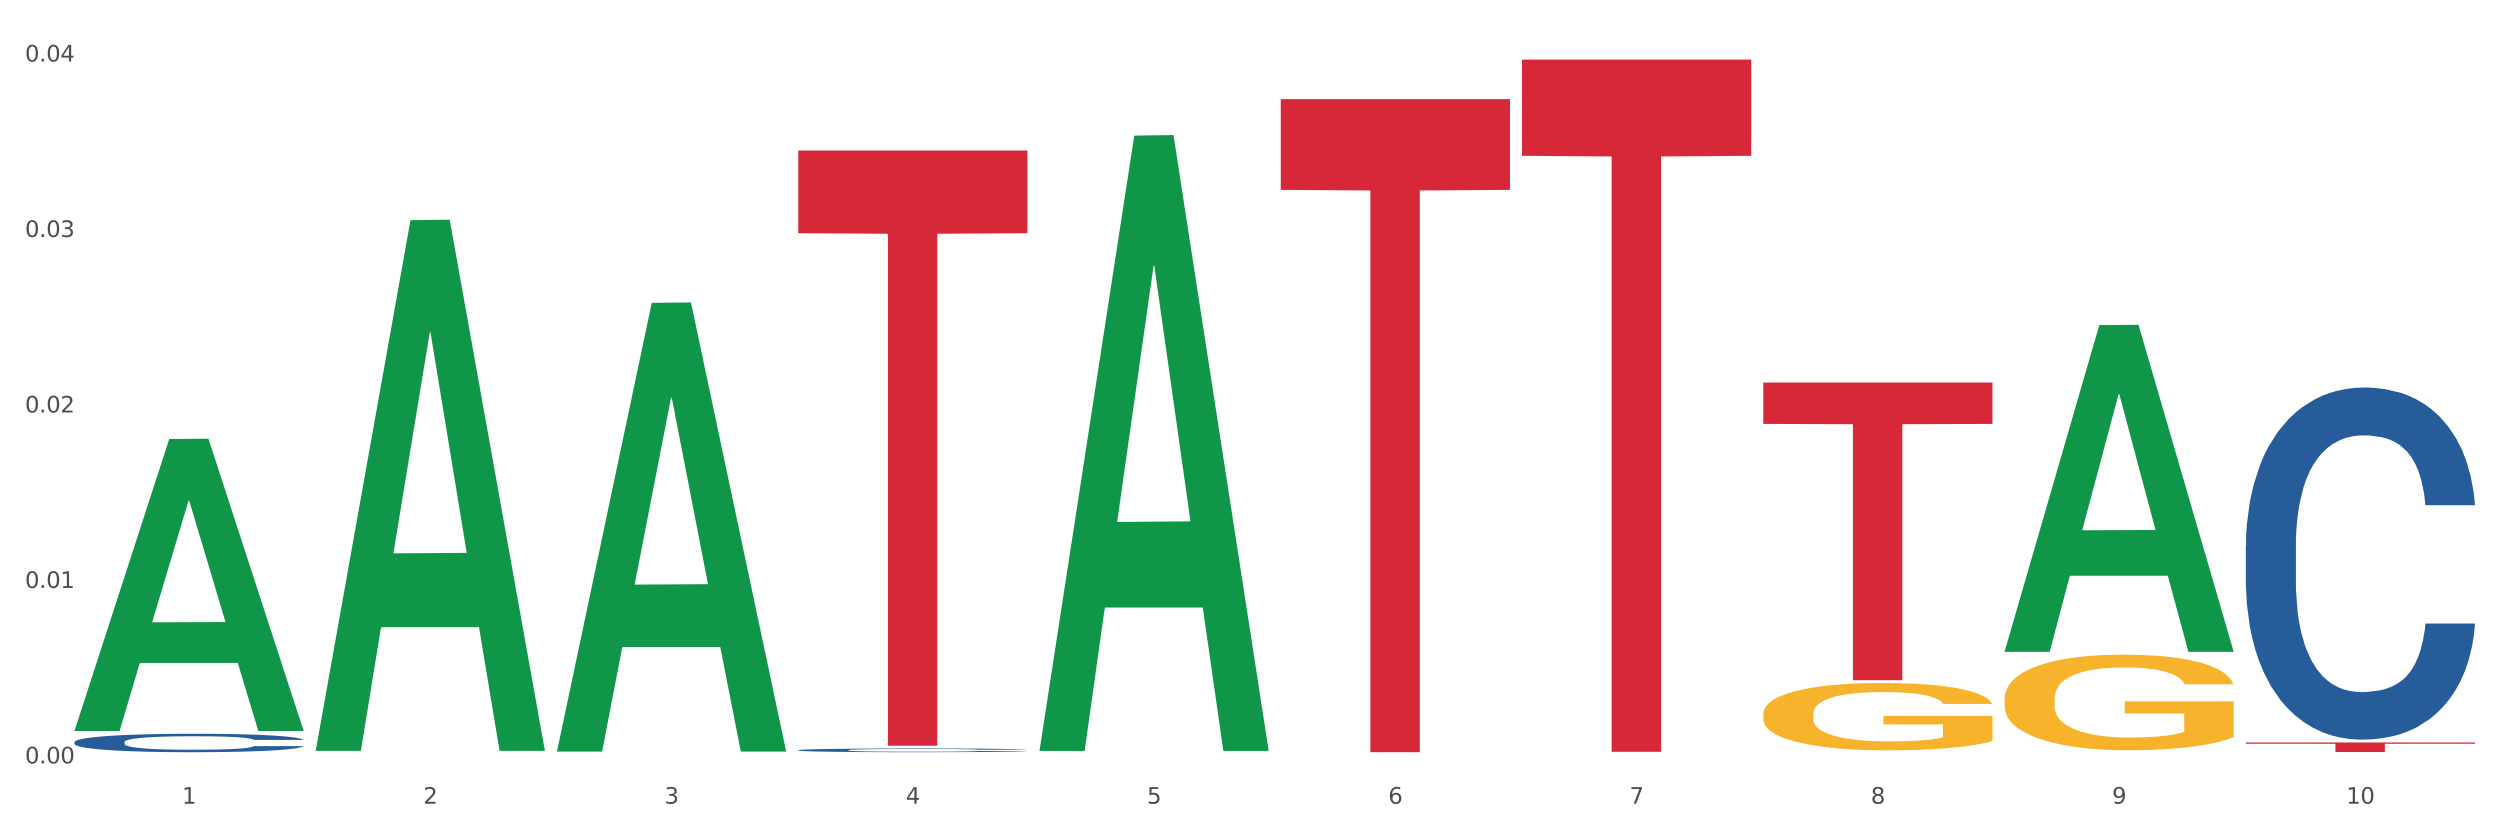 <?xml version="1.0" encoding="utf-8" standalone="no"?>
<!DOCTYPE svg PUBLIC "-//W3C//DTD SVG 1.1//EN"
  "http://www.w3.org/Graphics/SVG/1.1/DTD/svg11.dtd">
<svg xmlns:xlink="http://www.w3.org/1999/xlink" width="1080pt" height="360pt" viewBox="0 0 1080 360" xmlns="http://www.w3.org/2000/svg" version="1.1">
 <rect x="0" y="0" width="1080" height="360" fill="#333333" stroke="none"/>
 <defs>
  <style type="text/css">*{stroke-linejoin: round; stroke-linecap: butt}</style>
 </defs>
 <g id="figure_1">
  <g id="patch_1">
   <path d="M 0 360 
L 1080 360 
L 1080 0 
L 0 0 
z
" style="fill: #ffffff; stroke: #ffffff; stroke-linejoin: miter"/>
  </g>
  <g id="axes_1">
   <g id="matplotlib.axis_1">
    <g id="xtick_1">
     <g id="text_1">
      <!-- 1 -->
      <g style="fill: #4d4d4d" transform="translate(78.627 347.204) scale(0.096 -0.096)">
       <defs>
        <path id="DejaVuSans-31" d="M 794 531 
L 1825 531 
L 1825 4091 
L 703 3866 
L 703 4441 
L 1819 4666 
L 2450 4666 
L 2450 531 
L 3481 531 
L 3481 0 
L 794 0 
L 794 531 
z
" transform="scale(0.016)"/>
       </defs>
       <use xlink:href="#DejaVuSans-31"/>
      </g>
     </g>
    </g>
    <g id="xtick_2">
     <g id="text_2">
      <!-- 2 -->
      <g style="fill: #4d4d4d" transform="translate(182.851 347.204) scale(0.096 -0.096)">
       <defs>
        <path id="DejaVuSans-32" d="M 1228 531 
L 3431 531 
L 3431 0 
L 469 0 
L 469 531 
Q 828 903 1448 1529 
Q 2069 2156 2228 2338 
Q 2531 2678 2651 2914 
Q 2772 3150 2772 3378 
Q 2772 3750 2511 3984 
Q 2250 4219 1831 4219 
Q 1534 4219 1204 4116 
Q 875 4013 500 3803 
L 500 4441 
Q 881 4594 1212 4672 
Q 1544 4750 1819 4750 
Q 2544 4750 2975 4387 
Q 3406 4025 3406 3419 
Q 3406 3131 3298 2873 
Q 3191 2616 2906 2266 
Q 2828 2175 2409 1742 
Q 1991 1309 1228 531 
z
" transform="scale(0.016)"/>
       </defs>
       <use xlink:href="#DejaVuSans-32"/>
      </g>
     </g>
    </g>
    <g id="xtick_3">
     <g id="text_3">
      <!-- 3 -->
      <g style="fill: #4d4d4d" transform="translate(287.074 347.204) scale(0.096 -0.096)">
       <defs>
        <path id="DejaVuSans-33" d="M 2597 2516 
Q 3050 2419 3304 2112 
Q 3559 1806 3559 1356 
Q 3559 666 3084 287 
Q 2609 -91 1734 -91 
Q 1441 -91 1130 -33 
Q 819 25 488 141 
L 488 750 
Q 750 597 1062 519 
Q 1375 441 1716 441 
Q 2309 441 2620 675 
Q 2931 909 2931 1356 
Q 2931 1769 2642 2001 
Q 2353 2234 1838 2234 
L 1294 2234 
L 1294 2753 
L 1863 2753 
Q 2328 2753 2575 2939 
Q 2822 3125 2822 3475 
Q 2822 3834 2567 4026 
Q 2313 4219 1838 4219 
Q 1578 4219 1281 4162 
Q 984 4106 628 3988 
L 628 4550 
Q 988 4650 1302 4700 
Q 1616 4750 1894 4750 
Q 2613 4750 3031 4423 
Q 3450 4097 3450 3541 
Q 3450 3153 3228 2886 
Q 3006 2619 2597 2516 
z
" transform="scale(0.016)"/>
       </defs>
       <use xlink:href="#DejaVuSans-33"/>
      </g>
     </g>
    </g>
    <g id="xtick_4">
     <g id="text_4">
      <!-- 4 -->
      <g style="fill: #4d4d4d" transform="translate(391.298 347.204) scale(0.096 -0.096)">
       <defs>
        <path id="DejaVuSans-34" d="M 2419 4116 
L 825 1625 
L 2419 1625 
L 2419 4116 
z
M 2253 4666 
L 3047 4666 
L 3047 1625 
L 3713 1625 
L 3713 1100 
L 3047 1100 
L 3047 0 
L 2419 0 
L 2419 1100 
L 313 1100 
L 313 1709 
L 2253 4666 
z
" transform="scale(0.016)"/>
       </defs>
       <use xlink:href="#DejaVuSans-34"/>
      </g>
     </g>
    </g>
    <g id="xtick_5">
     <g id="text_5">
      <!-- 5 -->
      <g style="fill: #4d4d4d" transform="translate(495.522 347.204) scale(0.096 -0.096)">
       <defs>
        <path id="DejaVuSans-35" d="M 691 4666 
L 3169 4666 
L 3169 4134 
L 1269 4134 
L 1269 2991 
Q 1406 3038 1543 3061 
Q 1681 3084 1819 3084 
Q 2600 3084 3056 2656 
Q 3513 2228 3513 1497 
Q 3513 744 3044 326 
Q 2575 -91 1722 -91 
Q 1428 -91 1123 -41 
Q 819 9 494 109 
L 494 744 
Q 775 591 1075 516 
Q 1375 441 1709 441 
Q 2250 441 2565 725 
Q 2881 1009 2881 1497 
Q 2881 1984 2565 2268 
Q 2250 2553 1709 2553 
Q 1456 2553 1204 2497 
Q 953 2441 691 2322 
L 691 4666 
z
" transform="scale(0.016)"/>
       </defs>
       <use xlink:href="#DejaVuSans-35"/>
      </g>
     </g>
    </g>
    <g id="xtick_6">
     <g id="text_6">
      <!-- 6 -->
      <g style="fill: #4d4d4d" transform="translate(599.745 347.204) scale(0.096 -0.096)">
       <defs>
        <path id="DejaVuSans-36" d="M 2113 2584 
Q 1688 2584 1439 2293 
Q 1191 2003 1191 1497 
Q 1191 994 1439 701 
Q 1688 409 2113 409 
Q 2538 409 2786 701 
Q 3034 994 3034 1497 
Q 3034 2003 2786 2293 
Q 2538 2584 2113 2584 
z
M 3366 4563 
L 3366 3988 
Q 3128 4100 2886 4159 
Q 2644 4219 2406 4219 
Q 1781 4219 1451 3797 
Q 1122 3375 1075 2522 
Q 1259 2794 1537 2939 
Q 1816 3084 2150 3084 
Q 2853 3084 3261 2657 
Q 3669 2231 3669 1497 
Q 3669 778 3244 343 
Q 2819 -91 2113 -91 
Q 1303 -91 875 529 
Q 447 1150 447 2328 
Q 447 3434 972 4092 
Q 1497 4750 2381 4750 
Q 2619 4750 2861 4703 
Q 3103 4656 3366 4563 
z
" transform="scale(0.016)"/>
       </defs>
       <use xlink:href="#DejaVuSans-36"/>
      </g>
     </g>
    </g>
    <g id="xtick_7">
     <g id="text_7">
      <!-- 7 -->
      <g style="fill: #4d4d4d" transform="translate(703.969 347.204) scale(0.096 -0.096)">
       <defs>
        <path id="DejaVuSans-37" d="M 525 4666 
L 3525 4666 
L 3525 4397 
L 1831 0 
L 1172 0 
L 2766 4134 
L 525 4134 
L 525 4666 
z
" transform="scale(0.016)"/>
       </defs>
       <use xlink:href="#DejaVuSans-37"/>
      </g>
     </g>
    </g>
    <g id="xtick_8">
     <g id="text_8">
      <!-- 8 -->
      <g style="fill: #4d4d4d" transform="translate(808.193 347.204) scale(0.096 -0.096)">
       <defs>
        <path id="DejaVuSans-38" d="M 2034 2216 
Q 1584 2216 1326 1975 
Q 1069 1734 1069 1313 
Q 1069 891 1326 650 
Q 1584 409 2034 409 
Q 2484 409 2743 651 
Q 3003 894 3003 1313 
Q 3003 1734 2745 1975 
Q 2488 2216 2034 2216 
z
M 1403 2484 
Q 997 2584 770 2862 
Q 544 3141 544 3541 
Q 544 4100 942 4425 
Q 1341 4750 2034 4750 
Q 2731 4750 3128 4425 
Q 3525 4100 3525 3541 
Q 3525 3141 3298 2862 
Q 3072 2584 2669 2484 
Q 3125 2378 3379 2068 
Q 3634 1759 3634 1313 
Q 3634 634 3220 271 
Q 2806 -91 2034 -91 
Q 1263 -91 848 271 
Q 434 634 434 1313 
Q 434 1759 690 2068 
Q 947 2378 1403 2484 
z
M 1172 3481 
Q 1172 3119 1398 2916 
Q 1625 2713 2034 2713 
Q 2441 2713 2670 2916 
Q 2900 3119 2900 3481 
Q 2900 3844 2670 4047 
Q 2441 4250 2034 4250 
Q 1625 4250 1398 4047 
Q 1172 3844 1172 3481 
z
" transform="scale(0.016)"/>
       </defs>
       <use xlink:href="#DejaVuSans-38"/>
      </g>
     </g>
    </g>
    <g id="xtick_9">
     <g id="text_9">
      <!-- 9 -->
      <g style="fill: #4d4d4d" transform="translate(912.416 347.204) scale(0.096 -0.096)">
       <defs>
        <path id="DejaVuSans-39" d="M 703 97 
L 703 672 
Q 941 559 1184 500 
Q 1428 441 1663 441 
Q 2288 441 2617 861 
Q 2947 1281 2994 2138 
Q 2813 1869 2534 1725 
Q 2256 1581 1919 1581 
Q 1219 1581 811 2004 
Q 403 2428 403 3163 
Q 403 3881 828 4315 
Q 1253 4750 1959 4750 
Q 2769 4750 3195 4129 
Q 3622 3509 3622 2328 
Q 3622 1225 3098 567 
Q 2575 -91 1691 -91 
Q 1453 -91 1209 -44 
Q 966 3 703 97 
z
M 1959 2075 
Q 2384 2075 2632 2365 
Q 2881 2656 2881 3163 
Q 2881 3666 2632 3958 
Q 2384 4250 1959 4250 
Q 1534 4250 1286 3958 
Q 1038 3666 1038 3163 
Q 1038 2656 1286 2365 
Q 1534 2075 1959 2075 
z
" transform="scale(0.016)"/>
       </defs>
       <use xlink:href="#DejaVuSans-39"/>
      </g>
     </g>
    </g>
    <g id="xtick_10">
     <g id="text_10">
      <!-- 10 -->
      <g style="fill: #4d4d4d" transform="translate(1013.586 347.204) scale(0.096 -0.096)">
       <defs>
        <path id="DejaVuSans-30" d="M 2034 4250 
Q 1547 4250 1301 3770 
Q 1056 3291 1056 2328 
Q 1056 1369 1301 889 
Q 1547 409 2034 409 
Q 2525 409 2770 889 
Q 3016 1369 3016 2328 
Q 3016 3291 2770 3770 
Q 2525 4250 2034 4250 
z
M 2034 4750 
Q 2819 4750 3233 4129 
Q 3647 3509 3647 2328 
Q 3647 1150 3233 529 
Q 2819 -91 2034 -91 
Q 1250 -91 836 529 
Q 422 1150 422 2328 
Q 422 3509 836 4129 
Q 1250 4750 2034 4750 
z
" transform="scale(0.016)"/>
       </defs>
       <use xlink:href="#DejaVuSans-31"/>
       <use xlink:href="#DejaVuSans-30" transform="translate(63.623 0)"/>
      </g>
     </g>
    </g>
    <g id="xtick_11"/>
    <g id="xtick_12"/>
    <g id="xtick_13"/>
    <g id="xtick_14"/>
    <g id="xtick_15"/>
    <g id="xtick_16"/>
    <g id="xtick_17"/>
    <g id="xtick_18"/>
    <g id="xtick_19"/>
   </g>
   <g id="matplotlib.axis_2">
    <g id="ytick_1">
     <g id="text_11">
      <!-- 0.00 -->
      <g style="fill: #4d4d4d" transform="translate(10.8 329.798) scale(0.096 -0.096)">
       <defs>
        <path id="DejaVuSans-2e" d="M 684 794 
L 1344 794 
L 1344 0 
L 684 0 
L 684 794 
z
" transform="scale(0.016)"/>
       </defs>
       <use xlink:href="#DejaVuSans-30"/>
       <use xlink:href="#DejaVuSans-2e" transform="translate(63.623 0)"/>
       <use xlink:href="#DejaVuSans-30" transform="translate(95.41 0)"/>
       <use xlink:href="#DejaVuSans-30" transform="translate(159.033 0)"/>
      </g>
     </g>
    </g>
    <g id="ytick_2">
     <g id="text_12">
      <!-- 0.01 -->
      <g style="fill: #4d4d4d" transform="translate(10.8 253.996) scale(0.096 -0.096)">
       <use xlink:href="#DejaVuSans-30"/>
       <use xlink:href="#DejaVuSans-2e" transform="translate(63.623 0)"/>
       <use xlink:href="#DejaVuSans-30" transform="translate(95.41 0)"/>
       <use xlink:href="#DejaVuSans-31" transform="translate(159.033 0)"/>
      </g>
     </g>
    </g>
    <g id="ytick_3">
     <g id="text_13">
      <!-- 0.02 -->
      <g style="fill: #4d4d4d" transform="translate(10.8 178.193) scale(0.096 -0.096)">
       <use xlink:href="#DejaVuSans-30"/>
       <use xlink:href="#DejaVuSans-2e" transform="translate(63.623 0)"/>
       <use xlink:href="#DejaVuSans-30" transform="translate(95.41 0)"/>
       <use xlink:href="#DejaVuSans-32" transform="translate(159.033 0)"/>
      </g>
     </g>
    </g>
    <g id="ytick_4">
     <g id="text_14">
      <!-- 0.03 -->
      <g style="fill: #4d4d4d" transform="translate(10.8 102.39) scale(0.096 -0.096)">
       <use xlink:href="#DejaVuSans-30"/>
       <use xlink:href="#DejaVuSans-2e" transform="translate(63.623 0)"/>
       <use xlink:href="#DejaVuSans-30" transform="translate(95.41 0)"/>
       <use xlink:href="#DejaVuSans-33" transform="translate(159.033 0)"/>
      </g>
     </g>
    </g>
    <g id="ytick_5">
     <g id="text_15">
      <!-- 0.04 -->
      <g style="fill: #4d4d4d" transform="translate(10.8 26.587) scale(0.096 -0.096)">
       <use xlink:href="#DejaVuSans-30"/>
       <use xlink:href="#DejaVuSans-2e" transform="translate(63.623 0)"/>
       <use xlink:href="#DejaVuSans-30" transform="translate(95.41 0)"/>
       <use xlink:href="#DejaVuSans-34" transform="translate(159.033 0)"/>
      </g>
     </g>
    </g>
    <g id="ytick_6"/>
    <g id="ytick_7"/>
    <g id="ytick_8"/>
    <g id="ytick_9"/>
   </g>
   <g id="PolyCollection_1">
    <path d="M 32.175 315.548 
L 32.277 315.429 
L 73.107 189.648 
L 90.051 189.529 
L 131.187 315.785 
L 111.589 315.785 
L 102.709 286.384 
L 60.552 286.384 
L 60.246 286.859 
L 51.671 315.785 
L 32.175 315.785 
L 32.175 315.548 
L 65.86 268.839 
L 97.401 268.72 
L 81.783 216.44 
L 81.579 216.203 
L 81.375 216.558 
L 65.758 268.72 
L 65.86 268.839 
L 32.175 315.548 
z
" clip-path="url(#p30c617da8d)" style="fill: #109648"/>
    <path d="M 761.74 308.51 
L 761.857 308.483 
L 761.857 307.526 
L 762.091 306.702 
L 763.26 304.709 
L 765.013 303.061 
L 766.299 302.184 
L 767.585 301.466 
L 769.105 300.749 
L 770.975 300.005 
L 774.365 298.915 
L 776.469 298.357 
L 779.041 297.772 
L 783.717 296.922 
L 787.107 296.443 
L 790.614 296.045 
L 796.342 295.566 
L 800.083 295.354 
L 804.057 295.194 
L 808.85 295.088 
L 812.474 295.061 
L 820.423 295.141 
L 827.203 295.38 
L 830.476 295.566 
L 834.685 295.885 
L 836.906 296.098 
L 840.529 296.523 
L 844.27 297.081 
L 846.842 297.559 
L 850.7 298.463 
L 853.622 299.367 
L 856.311 300.483 
L 857.713 301.254 
L 858.766 301.971 
L 859.701 302.795 
L 860.636 304.098 
L 839.594 304.098 
L 838.776 303.167 
L 837.49 302.29 
L 835.62 301.44 
L 833.983 300.908 
L 831.178 300.244 
L 828.606 299.819 
L 825.917 299.5 
L 822.644 299.234 
L 820.072 299.101 
L 816.448 298.995 
L 809.318 299.021 
L 804.525 299.234 
L 801.252 299.5 
L 799.148 299.739 
L 797.277 300.005 
L 795.173 300.377 
L 792.718 300.935 
L 790.965 301.44 
L 789.211 302.078 
L 787.809 302.716 
L 786.523 303.46 
L 785.471 304.257 
L 784.652 305.081 
L 783.951 306.091 
L 783.366 307.765 
L 783.366 311.407 
L 783.6 312.23 
L 784.185 313.32 
L 784.886 314.144 
L 786.055 315.127 
L 787.107 315.792 
L 789.094 316.749 
L 791.315 317.546 
L 793.069 318.051 
L 794.822 318.476 
L 797.862 319.061 
L 801.252 319.539 
L 804.174 319.832 
L 808.149 320.097 
L 810.837 320.204 
L 813.175 320.257 
L 818.903 320.257 
L 822.995 320.177 
L 827.554 319.991 
L 831.061 319.752 
L 833.983 319.46 
L 837.256 318.981 
L 839.36 318.529 
L 839.36 312.975 
L 813.643 312.948 
L 813.643 309.254 
L 860.753 309.254 
L 860.753 320.097 
L 858.766 320.656 
L 856.544 321.161 
L 854.206 321.612 
L 850.7 322.171 
L 846.491 322.702 
L 842.751 323.074 
L 838.776 323.393 
L 834.1 323.685 
L 828.021 323.951 
L 824.281 324.058 
L 819.605 324.137 
L 814.111 324.164 
L 809.318 324.111 
L 804.642 323.978 
L 799.732 323.739 
L 794.939 323.393 
L 791.315 323.048 
L 787.692 322.622 
L 783.834 322.064 
L 780.795 321.533 
L 778.457 321.054 
L 775.885 320.443 
L 773.079 319.646 
L 770.975 318.928 
L 769.105 318.184 
L 767.118 317.227 
L 765.715 316.403 
L 764.312 315.367 
L 763.494 314.596 
L 762.559 313.4 
L 761.857 311.725 
L 761.74 308.51 
z
" clip-path="url(#p30c617da8d)" style="fill: #f7b32b"/>
    <path d="M 970.188 235.758 
L 970.305 235.619 
L 970.305 231.729 
L 970.656 226.45 
L 971.943 216.725 
L 973.582 209.362 
L 976.39 200.749 
L 977.912 197.137 
L 979.902 193.108 
L 983.998 186.579 
L 988.679 181.022 
L 991.956 177.966 
L 994.414 176.021 
L 999.915 172.548 
L 1003.075 171.019 
L 1006.352 169.769 
L 1009.161 168.936 
L 1013.842 167.963 
L 1017.587 167.546 
L 1021.917 167.407 
L 1025.546 167.546 
L 1030.344 168.102 
L 1037.366 169.769 
L 1040.058 170.742 
L 1043.686 172.409 
L 1047.431 174.631 
L 1050.474 176.854 
L 1053.985 180.049 
L 1057.613 184.217 
L 1061.125 189.496 
L 1063.582 194.359 
L 1065.572 199.499 
L 1067.327 205.75 
L 1068.615 212.558 
L 1069.2 218.254 
L 1047.782 218.254 
L 1047.197 213.113 
L 1046.027 207.556 
L 1044.857 203.805 
L 1043.569 200.749 
L 1041.58 197.276 
L 1039.824 195.053 
L 1036.898 192.414 
L 1034.206 190.747 
L 1031.983 189.774 
L 1029.291 188.941 
L 1023.556 188.107 
L 1019.46 188.107 
L 1016.885 188.385 
L 1013.725 189.08 
L 1011.033 190.052 
L 1007.873 191.719 
L 1005.415 193.525 
L 1002.958 195.887 
L 1001.553 197.554 
L 999.447 200.61 
L 998.042 203.111 
L 996.17 207.417 
L 995.116 210.474 
L 993.244 218.393 
L 992.424 224.227 
L 992.073 228.256 
L 991.839 232.702 
L 991.839 254.374 
L 992.541 264.099 
L 993.127 268.266 
L 994.063 272.99 
L 995.818 279.102 
L 998.393 285.076 
L 1001.085 289.383 
L 1003.309 292.022 
L 1005.415 293.967 
L 1007.522 295.495 
L 1010.097 296.885 
L 1012.203 297.718 
L 1015.363 298.552 
L 1019.109 298.969 
L 1022.035 298.969 
L 1028.003 298.274 
L 1030.695 297.579 
L 1033.27 296.607 
L 1036.079 295.079 
L 1038.303 293.412 
L 1039.59 292.161 
L 1041.697 289.522 
L 1043.335 286.743 
L 1044.739 283.548 
L 1045.676 280.769 
L 1046.729 276.602 
L 1047.548 271.878 
L 1047.782 269.378 
L 1069.2 269.378 
L 1068.732 274.379 
L 1067.913 279.241 
L 1066.274 285.771 
L 1064.987 289.522 
L 1062.997 294.106 
L 1060.89 297.996 
L 1057.965 302.303 
L 1055.273 305.498 
L 1052.464 308.276 
L 1049.421 310.777 
L 1043.92 314.25 
L 1041.931 315.223 
L 1037.717 316.89 
L 1034.44 317.862 
L 1029.642 318.835 
L 1024.726 319.39 
L 1019.577 319.529 
L 1015.012 319.251 
L 1009.98 318.418 
L 1006.82 317.584 
L 1003.309 316.334 
L 999.212 314.389 
L 995.35 312.027 
L 991.722 309.249 
L 988.328 306.054 
L 985.168 302.442 
L 981.072 296.468 
L 978.029 290.633 
L 975.805 285.215 
L 974.284 280.631 
L 972.762 274.796 
L 971.943 270.767 
L 970.656 261.042 
L 970.188 252.012 
L 970.188 235.758 
z
" clip-path="url(#p30c617da8d)" style="fill: #255c99"/>
    <path d="M 865.964 301.906 
L 866.081 301.868 
L 866.081 300.51 
L 866.315 299.341 
L 867.484 296.511 
L 869.237 294.172 
L 870.523 292.928 
L 871.809 291.909 
L 873.329 290.89 
L 875.199 289.834 
L 878.589 288.288 
L 880.693 287.495 
L 883.265 286.665 
L 887.941 285.458 
L 891.331 284.779 
L 894.838 284.213 
L 900.566 283.534 
L 904.306 283.233 
L 908.281 283.006 
L 913.074 282.855 
L 916.698 282.818 
L 924.647 282.931 
L 931.427 283.27 
L 934.7 283.534 
L 938.908 283.987 
L 941.129 284.289 
L 944.753 284.892 
L 948.494 285.685 
L 951.066 286.364 
L 954.923 287.646 
L 957.846 288.929 
L 960.534 290.513 
L 961.937 291.607 
L 962.989 292.626 
L 963.924 293.795 
L 964.859 295.644 
L 943.818 295.644 
L 943 294.323 
L 941.714 293.078 
L 939.843 291.871 
L 938.207 291.117 
L 935.401 290.174 
L 932.829 289.57 
L 930.141 289.117 
L 926.868 288.74 
L 924.296 288.552 
L 920.672 288.401 
L 913.541 288.438 
L 908.749 288.74 
L 905.475 289.117 
L 903.371 289.457 
L 901.501 289.834 
L 899.397 290.362 
L 896.942 291.155 
L 895.188 291.871 
L 893.435 292.777 
L 892.032 293.682 
L 890.746 294.738 
L 889.694 295.87 
L 888.876 297.039 
L 888.175 298.473 
L 887.59 300.849 
L 887.59 306.018 
L 887.824 307.187 
L 888.408 308.734 
L 889.11 309.903 
L 890.279 311.299 
L 891.331 312.242 
L 893.318 313.6 
L 895.539 314.732 
L 897.293 315.448 
L 899.046 316.052 
L 902.085 316.882 
L 905.475 317.561 
L 908.398 317.976 
L 912.372 318.353 
L 915.061 318.504 
L 917.399 318.579 
L 923.127 318.579 
L 927.218 318.466 
L 931.777 318.202 
L 935.284 317.863 
L 938.207 317.448 
L 941.48 316.769 
L 943.584 316.127 
L 943.584 308.243 
L 917.867 308.205 
L 917.867 302.962 
L 964.976 302.962 
L 964.976 318.353 
L 962.989 319.145 
L 960.768 319.862 
L 958.43 320.503 
L 954.923 321.295 
L 950.715 322.05 
L 946.974 322.578 
L 943 323.031 
L 938.324 323.446 
L 932.245 323.823 
L 928.504 323.974 
L 923.828 324.087 
L 918.334 324.125 
L 913.541 324.049 
L 908.865 323.861 
L 903.956 323.521 
L 899.163 323.031 
L 895.539 322.54 
L 891.915 321.937 
L 888.058 321.145 
L 885.018 320.39 
L 882.68 319.711 
L 880.109 318.843 
L 877.303 317.712 
L 875.199 316.693 
L 873.329 315.637 
L 871.341 314.279 
L 869.938 313.11 
L 868.536 311.638 
L 867.717 310.544 
L 866.782 308.847 
L 866.081 306.47 
L 865.964 301.906 
z
" clip-path="url(#p30c617da8d)" style="fill: #f7b32b"/>
    <path d="M 32.175 320.564 
L 32.292 320.557 
L 32.292 320.353 
L 32.643 320.077 
L 33.931 319.568 
L 35.569 319.183 
L 38.378 318.732 
L 39.899 318.543 
L 41.889 318.332 
L 45.985 317.99 
L 50.667 317.699 
L 53.944 317.539 
L 56.401 317.437 
L 61.902 317.255 
L 65.062 317.175 
L 68.339 317.11 
L 71.148 317.066 
L 75.829 317.015 
L 79.575 316.994 
L 83.905 316.986 
L 87.533 316.994 
L 92.331 317.023 
L 99.354 317.11 
L 102.045 317.161 
L 105.674 317.248 
L 109.419 317.365 
L 112.462 317.481 
L 115.973 317.648 
L 119.601 317.866 
L 123.112 318.143 
L 125.57 318.397 
L 127.559 318.666 
L 129.315 318.994 
L 130.602 319.35 
L 131.187 319.648 
L 109.77 319.648 
L 109.185 319.379 
L 108.014 319.088 
L 106.844 318.892 
L 105.557 318.732 
L 103.567 318.55 
L 101.811 318.434 
L 98.886 318.295 
L 96.194 318.208 
L 93.97 318.157 
L 91.278 318.114 
L 85.543 318.07 
L 81.447 318.07 
L 78.872 318.084 
L 75.712 318.121 
L 73.021 318.172 
L 69.861 318.259 
L 67.403 318.354 
L 64.945 318.477 
L 63.541 318.564 
L 61.434 318.724 
L 60.03 318.855 
L 58.157 319.081 
L 57.104 319.241 
L 55.231 319.655 
L 54.412 319.961 
L 54.061 320.172 
L 53.827 320.404 
L 53.827 321.539 
L 54.529 322.048 
L 55.114 322.266 
L 56.05 322.513 
L 57.806 322.833 
L 60.381 323.146 
L 63.072 323.371 
L 65.296 323.51 
L 67.403 323.611 
L 69.509 323.691 
L 72.084 323.764 
L 74.191 323.808 
L 77.351 323.851 
L 81.096 323.873 
L 84.022 323.873 
L 89.991 323.837 
L 92.683 323.8 
L 95.257 323.75 
L 98.066 323.67 
L 100.29 323.582 
L 101.577 323.517 
L 103.684 323.379 
L 105.322 323.233 
L 106.727 323.066 
L 107.663 322.921 
L 108.717 322.702 
L 109.536 322.455 
L 109.77 322.324 
L 131.187 322.324 
L 130.719 322.586 
L 129.9 322.841 
L 128.262 323.182 
L 126.974 323.379 
L 124.985 323.619 
L 122.878 323.822 
L 119.952 324.048 
L 117.26 324.215 
L 114.451 324.36 
L 111.408 324.491 
L 105.908 324.673 
L 103.918 324.724 
L 99.705 324.811 
L 96.428 324.862 
L 91.629 324.913 
L 86.714 324.942 
L 81.564 324.95 
L 77 324.935 
L 71.967 324.891 
L 68.807 324.848 
L 65.296 324.782 
L 61.2 324.68 
L 57.338 324.557 
L 53.71 324.411 
L 50.316 324.244 
L 47.156 324.055 
L 43.059 323.742 
L 40.016 323.437 
L 37.793 323.153 
L 36.271 322.913 
L 34.75 322.608 
L 33.931 322.397 
L 32.643 321.888 
L 32.175 321.415 
L 32.175 320.564 
z
" clip-path="url(#p30c617da8d)" style="fill: #255c99"/>
    <path d="M 344.846 65.016 
L 443.858 65.016 
L 443.858 100.748 
L 404.91 100.99 
L 404.91 322.143 
L 383.559 322.143 
L 383.559 100.99 
L 344.846 100.748 
L 344.846 65.257 
L 344.846 65.016 
z
" clip-path="url(#p30c617da8d)" style="fill: #d62839"/>
    <path d="M 553.293 42.816 
L 652.306 42.816 
L 652.306 82.024 
L 613.358 82.289 
L 613.358 324.95 
L 592.006 324.95 
L 592.006 82.289 
L 553.293 82.024 
L 553.293 43.081 
L 553.293 42.816 
z
" clip-path="url(#p30c617da8d)" style="fill: #d62839"/>
    <path d="M 344.846 324.066 
L 344.963 324.064 
L 344.963 324.023 
L 345.314 323.967 
L 346.601 323.865 
L 348.24 323.787 
L 351.049 323.696 
L 352.57 323.658 
L 354.56 323.615 
L 358.656 323.547 
L 363.338 323.488 
L 366.615 323.456 
L 369.072 323.435 
L 374.573 323.399 
L 377.733 323.382 
L 381.01 323.369 
L 383.819 323.36 
L 388.5 323.35 
L 392.245 323.346 
L 396.576 323.344 
L 400.204 323.346 
L 405.002 323.352 
L 412.025 323.369 
L 414.716 323.379 
L 418.344 323.397 
L 422.09 323.42 
L 425.133 323.444 
L 428.644 323.478 
L 432.272 323.522 
L 435.783 323.577 
L 438.241 323.629 
L 440.23 323.683 
L 441.986 323.749 
L 443.273 323.821 
L 443.858 323.881 
L 422.441 323.881 
L 421.856 323.827 
L 420.685 323.768 
L 419.515 323.728 
L 418.227 323.696 
L 416.238 323.659 
L 414.482 323.636 
L 411.556 323.608 
L 408.865 323.591 
L 406.641 323.58 
L 403.949 323.571 
L 398.214 323.563 
L 394.118 323.563 
L 391.543 323.566 
L 388.383 323.573 
L 385.691 323.583 
L 382.531 323.601 
L 380.074 323.62 
L 377.616 323.645 
L 376.211 323.662 
L 374.105 323.695 
L 372.7 323.721 
L 370.828 323.766 
L 369.775 323.799 
L 367.902 323.882 
L 367.083 323.944 
L 366.732 323.986 
L 366.498 324.033 
L 366.498 324.262 
L 367.2 324.365 
L 367.785 324.409 
L 368.721 324.458 
L 370.477 324.523 
L 373.052 324.586 
L 375.743 324.631 
L 377.967 324.659 
L 380.074 324.68 
L 382.18 324.696 
L 384.755 324.711 
L 386.862 324.719 
L 390.022 324.728 
L 393.767 324.733 
L 396.693 324.733 
L 402.662 324.725 
L 405.353 324.718 
L 407.928 324.708 
L 410.737 324.691 
L 412.961 324.674 
L 414.248 324.661 
L 416.355 324.633 
L 417.993 324.604 
L 419.398 324.57 
L 420.334 324.54 
L 421.387 324.497 
L 422.207 324.447 
L 422.441 324.42 
L 443.858 324.42 
L 443.39 324.473 
L 442.571 324.524 
L 440.932 324.593 
L 439.645 324.633 
L 437.655 324.681 
L 435.549 324.722 
L 432.623 324.768 
L 429.931 324.801 
L 427.122 324.831 
L 424.079 324.857 
L 418.579 324.894 
L 416.589 324.904 
L 412.376 324.922 
L 409.099 324.932 
L 404.3 324.942 
L 399.385 324.948 
L 394.235 324.95 
L 389.671 324.947 
L 384.638 324.938 
L 381.478 324.929 
L 377.967 324.916 
L 373.871 324.895 
L 370.009 324.87 
L 366.38 324.841 
L 362.986 324.807 
L 359.826 324.769 
L 355.73 324.706 
L 352.687 324.645 
L 350.464 324.587 
L 348.942 324.539 
L 347.421 324.477 
L 346.601 324.435 
L 345.314 324.332 
L 344.846 324.237 
L 344.846 324.066 
z
" clip-path="url(#p30c617da8d)" style="fill: #255c99"/>
    <path d="M 761.74 165.259 
L 860.753 165.259 
L 860.753 183.13 
L 821.805 183.251 
L 821.805 293.86 
L 800.454 293.86 
L 800.454 183.251 
L 761.74 183.13 
L 761.74 165.379 
L 761.74 165.259 
z
" clip-path="url(#p30c617da8d)" style="fill: #d62839"/>
    <path d="M 865.964 281.351 
L 866.066 281.218 
L 906.896 140.442 
L 923.84 140.31 
L 964.976 281.616 
L 945.378 281.616 
L 936.498 248.711 
L 894.341 248.711 
L 894.034 249.242 
L 885.46 281.616 
L 865.964 281.616 
L 865.964 281.351 
L 899.649 229.074 
L 931.19 228.941 
L 915.572 170.429 
L 915.368 170.163 
L 915.164 170.561 
L 899.547 228.941 
L 899.649 229.074 
L 865.964 281.351 
z
" clip-path="url(#p30c617da8d)" style="fill: #109648"/>
    <path d="M 449.069 323.911 
L 449.172 323.661 
L 490.001 58.585 
L 506.946 58.335 
L 548.082 324.41 
L 528.484 324.41 
L 519.603 262.451 
L 477.446 262.451 
L 477.14 263.45 
L 468.566 324.41 
L 449.069 324.41 
L 449.069 323.911 
L 482.754 225.475 
L 514.295 225.226 
L 498.678 115.048 
L 498.474 114.548 
L 498.269 115.298 
L 482.652 225.226 
L 482.754 225.475 
L 449.069 323.911 
z
" clip-path="url(#p30c617da8d)" style="fill: #109648"/>
    <path d="M 240.622 324.33 
L 240.724 324.148 
L 281.554 130.827 
L 298.499 130.645 
L 339.635 324.694 
L 320.036 324.694 
L 311.156 279.507 
L 268.999 279.507 
L 268.693 280.236 
L 260.118 324.694 
L 240.622 324.694 
L 240.622 324.33 
L 274.307 252.541 
L 305.848 252.359 
L 290.231 172.006 
L 290.026 171.641 
L 289.822 172.188 
L 274.205 252.359 
L 274.307 252.541 
L 240.622 324.33 
z
" clip-path="url(#p30c617da8d)" style="fill: #109648"/>
    <path d="M 136.399 323.942 
L 136.501 323.727 
L 177.331 95.116 
L 194.275 94.901 
L 235.411 324.373 
L 215.813 324.373 
L 206.932 270.937 
L 164.775 270.937 
L 164.469 271.799 
L 155.895 324.373 
L 136.399 324.373 
L 136.399 323.942 
L 170.083 239.048 
L 201.624 238.833 
L 186.007 143.812 
L 185.803 143.381 
L 185.599 144.027 
L 169.981 238.833 
L 170.083 239.048 
L 136.399 323.942 
z
" clip-path="url(#p30c617da8d)" style="fill: #109648"/>
    <path d="M 657.517 25.759 
L 756.529 25.759 
L 756.529 67.311 
L 717.581 67.592 
L 717.581 324.765 
L 696.23 324.765 
L 696.23 67.592 
L 657.517 67.311 
L 657.517 26.04 
L 657.517 25.759 
z
" clip-path="url(#p30c617da8d)" style="fill: #d62839"/>
    <path d="M 970.188 320.731 
L 1069.2 320.731 
L 1069.2 321.304 
L 1030.252 321.308 
L 1030.252 324.855 
L 1008.901 324.855 
L 1008.901 321.308 
L 970.188 321.304 
L 970.188 320.735 
L 970.188 320.731 
z
" clip-path="url(#p30c617da8d)" style="fill: #d62839"/>
   </g>
  </g>
 </g>
 <defs>
  <clipPath id="p30c617da8d">
   <rect x="32.175" y="10.8" width="1037.025" height="329.109"/>
  </clipPath>
 </defs>
</svg>
